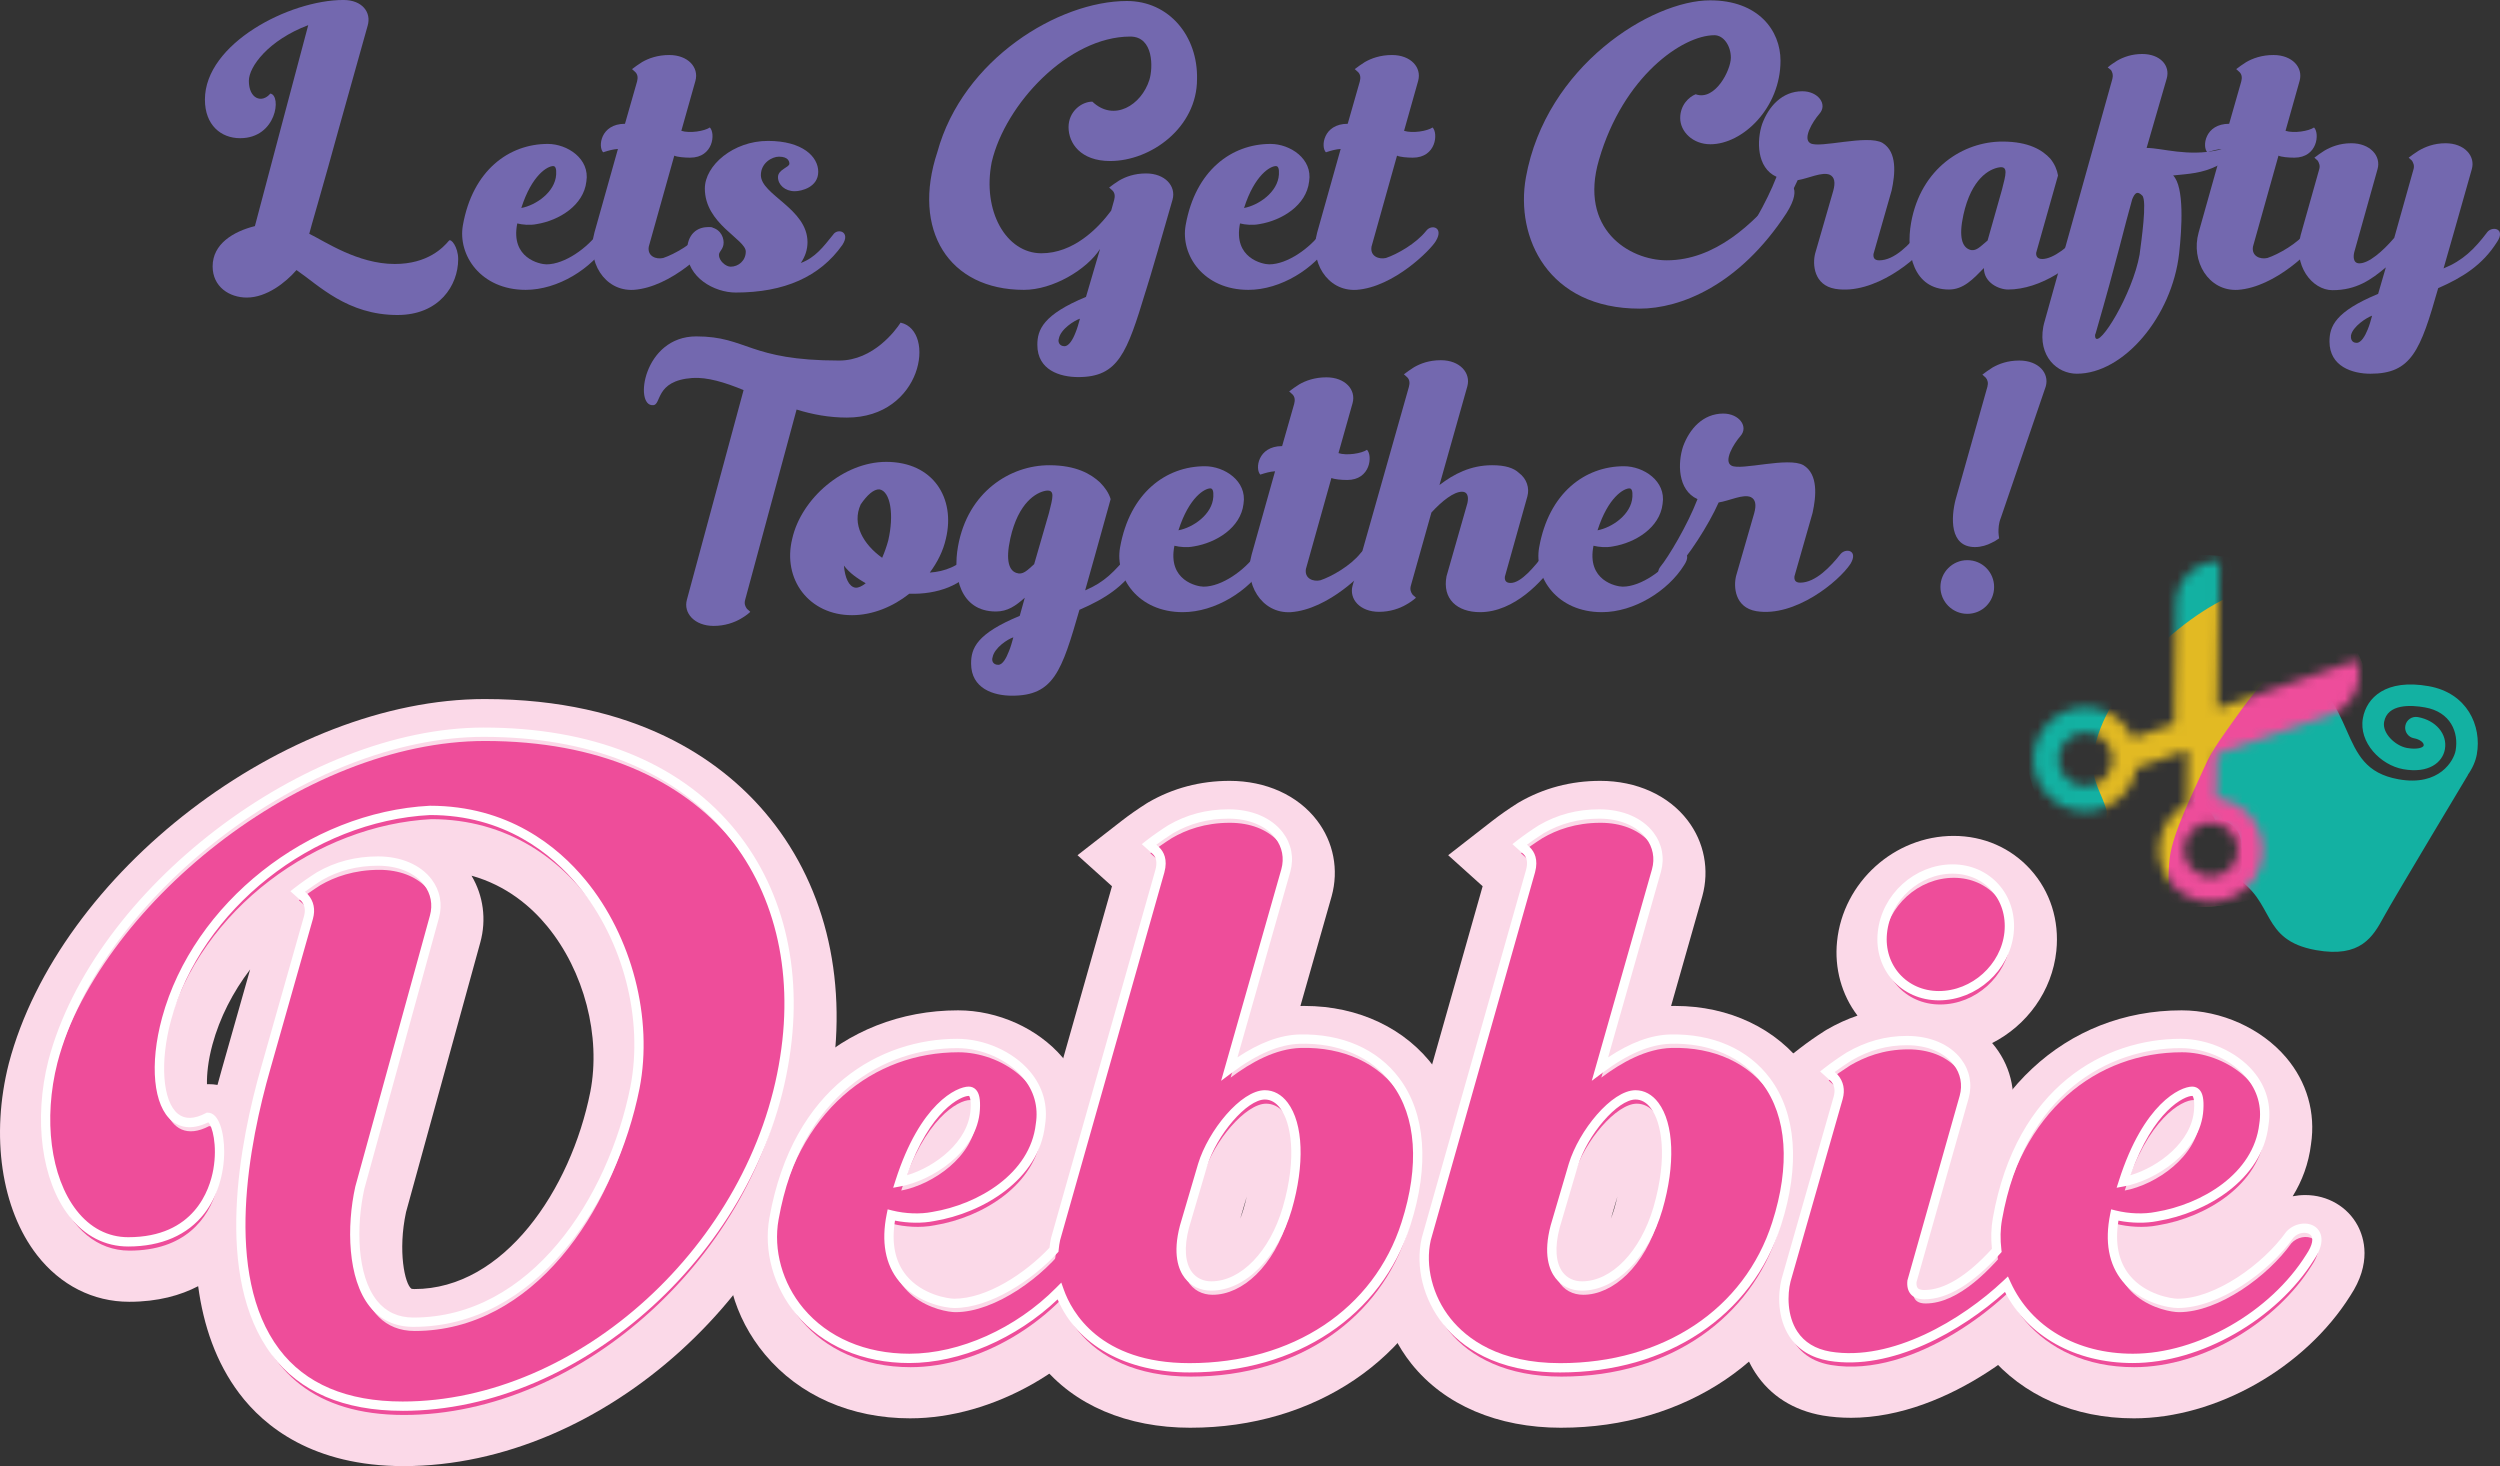 <?xml version="1.0" encoding="UTF-8"?> <svg xmlns="http://www.w3.org/2000/svg" xmlns:xlink="http://www.w3.org/1999/xlink" id="Layer_1" viewBox="0 0 268.584 157.51"><rect x="0" y="0" width="268.584" height="157.51" fill="#333333" stroke="none"/><defs><style>.cls-1,.cls-2{fill:none;}.cls-3{clip-path:url(#clippath);}.cls-4{mask:url(#mask);}.cls-5{fill:#ee4d9a;}.cls-6{fill:#fbd9e8;}.cls-7{fill:#fff;}.cls-8{fill:#7368af;}.cls-9{fill:#13b1a2;}.cls-2{stroke:#fff;stroke-miterlimit:10;}.cls-10{fill:#e2ba23;}.cls-10,.cls-11{fill-rule:evenodd;}.cls-11{fill:#ee4d9b;}</style><mask id="mask" x="217.409" y="59.609" width="47.105" height="48.783" maskUnits="userSpaceOnUse"><path class="cls-7" d="m238.451,60.284c-2.52-.036-4.643,1.977-4.679,4.497l-.184,12.96-4.451,1.549c-1.171-2.618-4.171-3.949-6.931-2.989-2.913,1.014-4.453,4.198-3.44,7.111,1.014,2.913,4.197,4.454,7.111,3.44,2-.696,3.352-2.414,3.676-4.365l5.452-1.897-.082,5.771c-1.749.923-2.953,2.747-2.984,4.864-.044,3.085,2.421,5.621,5.506,5.665,3.085.044,5.621-2.421,5.665-5.506.041-2.921-2.167-5.349-5.021-5.636l.067-4.713,12.24-4.26c2.381-.828,3.621-3.478,2.793-5.858l-14.963,5.208.225-15.843Zm-12.044,22.984c-.936,1.297-2.746,1.59-4.043.654-1.297-.936-1.589-2.746-.654-4.043.936-1.297,2.746-1.59,4.043-.654,1.297.936,1.59,2.746.654,4.043Zm13.463,9.715c-.936,1.297-2.746,1.59-4.043.654s-1.59-2.746-.654-4.043c.936-1.297,2.746-1.59,4.043-.654,1.297.936,1.59,2.746.654,4.043Z"></path></mask><clipPath id="clippath"><circle class="cls-1" cx="236.323" cy="78.523" r="18.911" transform="translate(-7.237 26.627) rotate(-6.352)"></circle></clipPath></defs><g><path class="cls-8" d="m49.224,27.86c0,2.774-2.018,5.982-6.523,5.982-5.37,0-8.434-3.172-10.848-4.829-1.153,1.333-3.208,2.955-5.334,2.955-1.875,0-3.676-1.153-3.676-3.352,0-2.415,2.234-3.749,4.541-4.325.036-.217,5.73-21.553,5.73-21.589-4.289,1.622-6.379,4.469-6.379,5.982,0,1.946,1.406,2.451,2.307,1.37,1.226.18.685,4.793-3.244,4.793-2.054,0-3.784-1.405-3.784-4.145,0-6.019,9.083-10.704,14.885-10.704,2.018,0,3.027,1.334,2.595,2.775l-3.1,11.064c-1.514,5.551-3.171,11.173-3.171,11.281,1.658.793,5.19,3.243,9.19,3.243,3.568,0,5.226-1.802,5.803-2.486.216-.324,1.009.648,1.009,1.982Z"></path><path class="cls-8" d="m65.303,26.094c-1.73,2.775-5.37,5.046-8.83,5.046-4.83,0-7.316-3.748-6.74-6.956,1.045-5.875,4.938-8.722,9.118-8.722,2.09,0,4.542,1.586,4.145,4.036-.289,2.56-2.919,4.181-5.334,4.577-.721.145-1.514.072-2.09-.071-.757,3.748,2.451,4.396,3.136,4.396,1.982,0,4.433-1.802,5.586-3.424.577-.648,1.982-.324,1.009,1.117Zm-9.299-3.748c1.55-.288,3.64-1.694,3.748-3.604.036-.612-.072-.9-.324-.9-.577,0-2.271.9-3.424,4.505Z"></path><path class="cls-8" d="m76.623,25.878c-.504.9-4.505,4.974-8.542,5.262-3.172.181-5.082-3.1-4.217-6.163l2.523-8.975c-.541.036-1.045.181-1.586.36-.577-.576-.289-3.063,2.343-3.063l1.297-4.541c.108-.396.072-.757-.18-1.009l-.36-.324c.324-.253.685-.505,1.081-.757.685-.396,1.658-.757,2.919-.757,2.018,0,3.208,1.333,2.811,2.774l-1.514,5.37c.901.289,2.487.036,3.063-.36.613.613.396,3.244-2.126,3.244-.612,0-1.405-.072-1.694-.217l-2.739,9.768c-.18,1.045.793,1.405,1.55,1.226,1.189-.396,3.244-1.55,4.325-2.919.577-.758,1.91-.361,1.045,1.081Z"></path><path class="cls-8" d="m90.501,26.311c-2.415,3.424-6.235,5.117-11.461,5.117-2.307,0-5.226-1.622-5.226-4.433,0-1.838,1.081-2.595,2.234-2.595,1.189,0,1.694.937,1.694,1.657s-.504.938-.504,1.334c0,.612.721,1.261,1.261,1.261.829,0,1.622-.648,1.622-1.621,0-1.334-4.397-2.956-4.397-6.776,0-2.486,3.063-5.117,6.776-5.117s5.406,1.693,5.406,3.315c0,1.658-1.802,2.091-2.523,2.091-1.045,0-1.802-.686-1.802-1.515s1.226-1.045,1.226-1.441c0-.18-.072-.757-1.118-.757-.757,0-1.946.685-1.946,1.982,0,2.127,5.01,3.604,5.01,7.208,0,.793-.252,1.55-.721,2.234,1.55-.576,2.415-1.729,3.46-3.027.469-.757,1.946-.36,1.009,1.082Z"></path><path class="cls-8" d="m123.086,31.284c-2.019,6.667-2.956,9.227-7.244,9.227-1.982,0-4.397-.757-4.397-3.46,0-1.622.613-3.244,5.226-5.154l1.514-5.154c-1.441,2.235-5.082,4.397-8.181,4.397-8.109,0-12.074-6.451-9.299-14.812C103.443,6.344,113.751.108,121.068.108c4.542,0,7.641,3.784,7.533,8.397,0,5.189-4.938,8.794-9.334,8.794-3.172,0-4.469-1.91-4.469-3.641,0-1.693,1.406-2.738,2.559-2.738,2.307,2.198,5.262.396,6.127-2.343.396-1.298.468-4.649-2.054-4.649-6.668,0-13.444,7.28-14.885,13.479-1.045,5.262,1.55,9.803,5.334,9.803,3.424,0,6.055-2.631,7.497-4.577l.324-1.153c.108-.396.072-.757-.18-1.009l-.36-.324c.325-.253.685-.505,1.082-.757.685-.396,1.622-.757,2.883-.757,2.054,0,3.244,1.369,2.847,2.811-.757,2.667-2.487,8.65-2.883,9.84Zm-7.533,4.433c.18-.433.324-.937.469-1.478-.577.18-2.091,1.117-2.271,2.162-.108.289.036.793.613.793.469,0,.901-.721,1.189-1.478Z"></path><path class="cls-8" d="m142.95,26.094c-1.73,2.775-5.37,5.046-8.83,5.046-4.83,0-7.316-3.748-6.74-6.956,1.045-5.875,4.938-8.722,9.118-8.722,2.09,0,4.542,1.586,4.145,4.036-.289,2.56-2.919,4.181-5.334,4.577-.721.145-1.514.072-2.09-.071-.757,3.748,2.451,4.396,3.136,4.396,1.982,0,4.433-1.802,5.586-3.424.577-.648,1.982-.324,1.009,1.117Zm-9.299-3.748c1.55-.288,3.64-1.694,3.748-3.604.036-.612-.072-.9-.324-.9-.577,0-2.271.9-3.424,4.505Z"></path><path class="cls-8" d="m154.269,25.878c-.504.9-4.505,4.974-8.542,5.262-3.172.181-5.082-3.1-4.217-6.163l2.523-8.975c-.541.036-1.045.181-1.586.36-.577-.576-.289-3.063,2.343-3.063l1.297-4.541c.108-.396.072-.757-.18-1.009l-.36-.324c.324-.253.685-.505,1.081-.757.685-.396,1.658-.757,2.919-.757,2.019,0,3.208,1.333,2.811,2.774l-1.514,5.37c.901.289,2.487.036,3.063-.36.613.613.396,3.244-2.126,3.244-.612,0-1.405-.072-1.694-.217l-2.739,9.768c-.18,1.045.793,1.405,1.55,1.226,1.189-.396,3.244-1.55,4.325-2.919.577-.758,1.91-.361,1.045,1.081Z"></path><path class="cls-8" d="m191.936,22.886c-5.082,7.785-11.425,10.272-15.786,10.272-9.839,0-13.371-7.641-12.218-14.093C166.094,7.064,177.447.036,183.718.036c5.19,0,7.568,3.243,7.568,6.487,0,5.082-4.072,8.975-7.532,8.975-1.91,0-3.244-1.37-3.244-2.812,0-1.405.938-2.271,1.658-2.559,2.09.757,3.784-2.596,3.784-3.929,0-1.298-.793-2.415-1.766-2.415-3.424,0-9.803,4.434-12.398,13.371-2.199,7.461,3.244,10.812,7.28,10.812,5.19,0,9.263-3.929,12.074-7.316,1.082-1.586,2.631-.648.793,2.234Z"></path><path class="cls-8" d="m207.294,25.949c-1.262,1.911-5.982,5.768-10.127,5.082-2.307-.396-2.451-2.631-2.163-3.784l1.946-6.739c.252-.901.144-1.479-.36-1.73-.829-.36-2.307.396-3.46.577-1.045,2.378-3.388,6.019-4.757,7.28-1.514,1.405-2.09.396-1.514-.36.865-1.046,2.919-4.47,4-7.28-2.163-.974-2.126-3.929-1.55-5.659.685-1.874,2.126-3.532,4.325-3.532,1.694,0,2.739,1.406,1.838,2.415-.757.865-1.838,2.703-.973,3.172.973.576,6.126-.974,7.75-.036,1.585.974,1.369,3.315.973,5.118l-1.946,6.812c-.036.324.036.685.612.685,1.658,0,3.279-1.729,4.361-3.1.576-.648,1.91-.36,1.045,1.081Z"></path><path class="cls-8" d="m215.732,31.104c-.974,0-2.596-.721-2.596-2.307-1.153,1.189-2.198,2.307-3.748,2.307-3.856,0-4.649-3.965-4.072-7.172,1.045-5.875,5.622-8.723,9.803-8.723,2.883,0,4.325.938,5.154,1.839.469.576.721,1.189.828,1.802l-2.342,8.289c-.037.325.072.686.648.686,1.153,0,2.955-1.334,4.289-3.063.576-.793,1.945-.36,1.009,1.081-1.622,2.703-5.515,5.262-8.974,5.262Zm-2.199-5.262l1.55-5.479c.396-1.586.722-2.559-.324-2.379-1.046.181-2.956,1.189-3.82,5.082-.54,2.451-.108,3.46.648,3.748.685.253,1.118-.288,1.946-.973Z"></path><path class="cls-8" d="m238.224,17.805c-1.694.829-3.027.864-4.758,1.045,1.225,1.226.938,5.73.648,8.361-.757,6.776-5.947,12.939-10.992,12.939-2.127,0-4.182-1.875-3.604-5.046,0-.036.036-.145.072-.324l7.353-26.311c.107-.433,0-.685-.145-.938l-.36-.288c.288-.252.612-.469,1.009-.721.686-.396,1.586-.721,2.703-.721,1.91,0,3.027,1.226,2.631,2.631l-2.162,7.461c1.658,0,4.434.973,7.749.216,1.37-.576,1.874.829-.144,1.694Zm-8.361,9.551c.18-1.406.828-5.803.287-6.344s-.793-.288-1.08.396c-.865,3.027-1.514,6.056-3.93,14.417-.071.108-.071.252-.035.433.396,1.189,4-4.649,4.758-8.902Z"></path><path class="cls-8" d="m248.966,25.878c-.504.9-4.504,4.974-8.541,5.262-3.172.181-5.082-3.1-4.217-6.163l2.523-8.975c-.541.036-1.046.181-1.586.36-.577-.576-.289-3.063,2.342-3.063l1.298-4.541c.108-.396.072-.757-.181-1.009l-.359-.324c.324-.253.684-.505,1.08-.757.686-.396,1.658-.757,2.92-.757,2.018,0,3.207,1.333,2.811,2.774l-1.514,5.37c.902.289,2.487.036,3.064-.36.612.613.396,3.244-2.127,3.244-.612,0-1.405-.072-1.693-.217l-2.74,9.768c-.18,1.045.793,1.405,1.551,1.226,1.189-.396,3.244-1.55,4.324-2.919.577-.758,1.91-.361,1.045,1.081Z"></path><path class="cls-8" d="m268.25,26.021c-1.55,2.451-3.677,3.784-6.308,4.938-1.91,6.74-2.883,9.191-7.279,9.191-1.91,0-4.398-.757-4.398-3.46,0-1.622.613-3.208,5.227-5.118l.829-2.848c-1.586,1.334-3.172,2.451-5.73,2.451-2.198,0-4.289-2.667-3.424-5.911l1.981-7.027c.145-.433,0-.722-.144-.974l-.36-.324c.324-.252.685-.505,1.081-.757.685-.396,1.622-.793,2.884-.793,2.018,0,3.243,1.369,2.811,2.812l-2.486,8.866c-.108.396-.18,1.225.541,1.225,1.008,0,2.486-1.261,3.748-2.738l2.055-7.316c.144-.433,0-.722-.145-.974l-.361-.324c.324-.252.686-.505,1.082-.757.685-.396,1.621-.793,2.883-.793,2.019,0,3.244,1.369,2.812,2.812-1.226,4.396-2.919,10.235-3.027,10.632,2.054-.829,3.315-2.055,4.722-3.929.576-.648,1.982-.324,1.009,1.117Zm-13.876,9.371c.18-.433.324-.938.469-1.478-.541.18-2.09,1.153-2.271,2.126-.035.289.037.793.613.793.469,0,.901-.721,1.189-1.441Z"></path><path class="cls-8" d="m90.986,44.862c-1.874,0-3.676-.324-5.406-.864l-5.514,20.399c-.144.468,0,.757.18,1.009l.36.324c-.252.252-.612.505-1.045.757-.685.396-1.694.757-2.883.757-2.054,0-3.28-1.369-2.883-2.812l6.091-22.525c-2.018-.829-3.893-1.405-5.514-1.298-4.037.289-3.28,2.92-4.217,2.92-2.055.144-1.045-7.389,4.649-7.389,5.478,0,5.622,2.595,15.354,2.595,3.676,0,6.091-3.279,6.595-4.072,3.856.865,2.343,10.199-5.767,10.199Z"></path><path class="cls-8" d="m104.793,60.793c-1.262,2.055-4.109,3.1-7.101,2.991-1.766,1.405-3.964,2.307-6.163,2.307-4.613,0-7.496-3.856-6.415-8.217.973-4.325,5.514-8.254,10.091-8.254,5.082,0,7.461,3.929,6.416,8.254-.288,1.297-.901,2.522-1.73,3.64,1.586-.108,3.171-.685,4.361-2.09.396-.613,1.406-.072.541,1.369Zm-11.786,1.874c-.901-.541-1.73-1.081-2.343-1.91.108,1.334.541,2.271,1.226,2.379.324.036.685-.145,1.117-.469Zm-.541-8.47c-.973,2.127.288,4.289,2.307,5.73.252-.576.468-1.189.648-1.838.649-2.775.252-5.298-.937-5.515-.613-.036-1.333.613-2.018,1.622Z"></path><path class="cls-8" d="m122.312,60.576c-1.55,2.451-3.604,3.749-6.343,4.938-1.91,6.631-2.775,9.227-7.244,9.227-1.982,0-4.397-.757-4.397-3.46,0-1.658.613-3.208,5.226-5.118l.541-1.946c-.973.865-1.838,1.478-3.1,1.478-3.856,0-4.649-3.82-4.073-6.992,1.045-5.874,5.623-8.722,9.803-8.722,2.883,0,4.469.938,5.442,1.838.577.577.973,1.189,1.153,1.803-1.009,3.604-2.595,9.37-2.739,9.803,2.054-.865,3.171-2.019,4.721-3.929.505-.793,1.875-.36,1.009,1.081Zm-13.912,9.371c.18-.433.324-.937.468-1.478-.577.181-2.054,1.117-2.234,2.162-.108.289,0,.793.613.793.468,0,.865-.721,1.153-1.478Zm2.703-9.335l1.585-5.478c.396-1.622.721-2.56-.324-2.415-1.045.18-2.956,1.262-3.82,5.118-.541,2.45-.108,3.46.648,3.712.685.252,1.153-.252,1.911-.938Z"></path><path class="cls-8" d="m135.903,60.721c-1.73,2.775-5.37,5.046-8.83,5.046-4.83,0-7.316-3.748-6.74-6.956,1.045-5.875,4.938-8.722,9.118-8.722,2.09,0,4.542,1.586,4.145,4.036-.289,2.56-2.919,4.181-5.334,4.577-.721.145-1.514.072-2.09-.071-.757,3.748,2.451,4.396,3.136,4.396,1.982,0,4.433-1.802,5.586-3.424.577-.648,1.982-.324,1.009,1.117Zm-9.299-3.748c1.55-.288,3.64-1.694,3.748-3.604.036-.612-.072-.9-.324-.9-.577,0-2.271.9-3.424,4.505Z"></path><path class="cls-8" d="m147.222,60.505c-.504.9-4.505,4.974-8.542,5.262-3.172.181-5.082-3.1-4.217-6.163l2.523-8.975c-.541.036-1.045.181-1.586.36-.577-.576-.289-3.063,2.343-3.063l1.297-4.541c.108-.396.072-.757-.18-1.009l-.36-.324c.324-.253.685-.505,1.081-.757.685-.396,1.658-.757,2.919-.757,2.018,0,3.208,1.333,2.811,2.774l-1.514,5.37c.901.289,2.487.036,3.063-.36.613.613.396,3.244-2.126,3.244-.612,0-1.405-.072-1.694-.217l-2.739,9.768c-.18,1.045.793,1.405,1.55,1.226,1.189-.396,3.244-1.55,4.325-2.919.577-.758,1.91-.361,1.045,1.081Z"></path><path class="cls-8" d="m166.974,60.576c-1.189,1.767-4.253,5.19-7.965,5.19-2.451,0-4.073-1.405-3.604-3.856l2.235-7.821c.108-.433.18-1.261-.577-1.261-.865,0-2.126.973-3.28,2.234l-2.199,7.82c-.144.469,0,.758.18,1.01l.36.324c-.324.288-.685.541-1.081.757-.685.396-1.694.757-2.883.757-2.054,0-3.244-1.369-2.847-2.812l6.055-21.372c.108-.396.072-.757-.18-1.009l-.36-.325c.324-.252.685-.504,1.082-.757.685-.396,1.622-.757,2.883-.757,2.054,0,3.244,1.37,2.847,2.812l-2.992,10.597c1.55-1.189,3.352-2.127,5.659-2.127,1.406,0,2.307.288,2.883.829.829.612,1.153,1.622.901,2.522l-2.415,8.614c-.036.324.036.685.613.685,1.153,0,2.595-1.802,3.64-3.136.577-.648,1.91-.36,1.045,1.081Z"></path><path class="cls-8" d="m180.926,60.721c-1.73,2.775-5.37,5.046-8.83,5.046-4.83,0-7.316-3.748-6.74-6.956,1.045-5.875,4.938-8.722,9.118-8.722,2.09,0,4.542,1.586,4.145,4.036-.289,2.56-2.919,4.181-5.334,4.577-.721.145-1.514.072-2.09-.071-.757,3.748,2.451,4.396,3.136,4.396,1.982,0,4.433-1.802,5.586-3.424.577-.648,1.982-.324,1.009,1.117Zm-9.299-3.748c1.55-.288,3.64-1.694,3.749-3.604.036-.612-.072-.9-.325-.9-.577,0-2.271.9-3.424,4.505Z"></path><path class="cls-8" d="m198.804,60.576c-1.261,1.911-5.983,5.768-10.127,5.082-2.307-.396-2.451-2.631-2.163-3.784l1.946-6.739c.252-.901.144-1.479-.36-1.73-.829-.36-2.307.396-3.46.577-1.045,2.378-3.388,6.019-4.757,7.28-1.514,1.405-2.09.396-1.514-.36.865-1.046,2.919-4.47,4-7.28-2.163-.974-2.126-3.929-1.55-5.659.685-1.874,2.126-3.532,4.325-3.532,1.694,0,2.739,1.406,1.838,2.415-.757.865-1.838,2.703-.973,3.172.973.576,6.127-.974,7.749-.036,1.585.974,1.369,3.315.973,5.118l-1.946,6.812c-.036.324.036.685.612.685,1.658,0,3.28-1.729,4.361-3.1.577-.648,1.91-.36,1.045,1.081Z"></path><path class="cls-8" d="m214.235,63.063c0,1.586-1.262,2.884-2.884,2.884-1.585,0-2.884-1.298-2.884-2.884s1.299-2.883,2.884-2.883c1.622,0,2.884,1.297,2.884,2.883Zm5.55-21.553l-4.829,14.128c-.252.613-.252,1.153-.252,1.55,0,.181.035.396.071.649-.252.18-.54.36-.792.468-.469.253-1.118.469-1.803.469-2.775,0-2.559-3.243-2.09-5.082l3.424-12.146c.107-.396.035-.721-.181-.973l-.36-.325c.324-.252.685-.504,1.081-.757.685-.396,1.622-.757,2.884-.757,2.055,0,3.243,1.334,2.847,2.775Z"></path></g><g><path class="cls-6" d="m43.355,157.51c-9.722,0-14.964-4.249-17.649-7.813-2.499-3.317-3.85-7.292-4.417-11.518-1.894.987-4.322,1.676-7.41,1.676-3.87,0-7.385-1.78-9.898-5.011-3.843-4.941-5.006-12.829-3.036-20.586,5.398-20.513,29.759-39.156,51.122-39.156,16.282,0,25.335,6.588,30.062,12.114,6.383,7.461,8.951,17.612,7.231,28.581-3.464,22.603-24.532,41.713-46.004,41.713Zm.849-19.056s.092.034.318.034c9.625,0,16.791-10.655,18.896-21.179,1.166-5.974-.656-12.977-4.644-17.818-1.675-2.034-4.312-4.357-8.118-5.413,1.275,2.151,1.621,4.713.942,7.182l-7.976,28.962c-.899,4.173-.131,7.745.582,8.232h0Zm-21.77-21.977c.307,0,.62.026.933.08.158-.593.319-1.176.483-1.748l3.024-10.661c-1.854,2.434-3.258,5.165-4.049,8.067-.48,1.763-.611,3.225-.59,4.262h.199Z"></path><path class="cls-6" d="m84.419,115.023c-3.111,20.299-22.01,37.487-41.064,37.487-19.21,0-19.677-18.977-14.699-36.321l4.588-16.177c.233-.855.078-1.556-.389-2.1l-.778-.7c.7-.544,1.478-1.089,2.333-1.633,1.478-.855,3.578-1.633,6.299-1.633,4.355,0,6.922,2.877,6.066,5.988l-8.011,29.088c-1.244,5.6-.777,14.466,5.755,14.466,12.677,0,21.31-12.755,23.799-25.199,2.489-12.755-5.833-29.788-22.01-29.788-12.133.622-24.81,9.566-28.31,22.399-1.866,6.844-.311,13.066,4.433,10.577,1.944,0,3.189,13.377-8.555,13.377-7,0-10.577-9.566-8.088-19.366,4.667-17.732,26.754-35.387,46.275-35.387,24.499,0,35.232,16.566,32.354,34.92Z"></path><path class="cls-6" d="m97.8,152.377c-6.371,0-11.915-2.433-15.608-6.851-3.338-3.991-4.743-9.11-3.856-14.044,2.478-13.93,12.134-22.937,24.598-22.937,4.265,0,8.563,1.937,11.217,5.054,2.245,2.637,3.195,5.947,2.682,9.333-.252,2.076-.951,3.941-1.967,5.587.443-.087.897-.131,1.356-.131,2.394,0,4.551,1.26,5.628,3.287.7,1.316,1.52,4.037-.797,7.529-4.875,7.759-14.423,13.172-23.253,13.172Z"></path><path class="cls-6" d="m116.855,136.489c-3.733,5.988-11.588,10.888-19.055,10.888-10.422,0-15.788-8.088-14.543-15.01,2.255-12.677,10.655-18.821,19.677-18.821,4.511,0,9.799,3.422,8.944,8.71-.622,5.522-6.3,9.022-11.511,9.877-1.555.311-3.266.155-4.511-.156-1.633,8.089,5.289,9.489,6.767,9.489,4.277,0,9.566-3.889,12.055-7.389,1.245-1.4,4.278-.7,2.178,2.411Zm-20.065-8.089c3.344-.622,7.855-3.655,8.088-7.777.078-1.322-.156-1.944-.7-1.944-1.244,0-4.9,1.944-7.388,9.722Z"></path><path class="cls-6" d="m127.9,153.388c-6.829,0-12.539-2.437-16.077-6.861-2.998-3.749-4.19-8.639-3.189-13.082l.03-.133,10.8-38.101-3.703-3.333,4.713-3.667c.819-.638,1.734-1.279,2.719-1.905l.179-.109c2.643-1.53,5.579-2.306,8.728-2.306,3.909,0,7.333,1.552,9.396,4.259,1.777,2.332,2.349,5.296,1.569,8.132l-3.357,11.795c.152-.003.296-.004.44-.004,5.811,0,10.917,2.431,14.007,6.669,3.621,4.965,4.246,11.96,1.761,19.697-3.671,11.507-14.669,18.948-28.016,18.948Zm5.343-22.462c.127-.327.248-.679.36-1.059.134-.46.245-.897.337-1.311l-.697,2.37Z"></path><path class="cls-6" d="m151.155,132.911c-2.878,9.021-11.433,15.477-23.255,15.477-11.744,0-15.632-8.322-14.388-13.844l11.2-39.509c.233-.855.156-1.633-.389-2.178l-.778-.7c.7-.544,1.478-1.089,2.333-1.633,1.478-.855,3.5-1.633,6.222-1.633,4.433,0,7,2.955,6.144,6.066l-6.066,21.31c2.178-1.633,4.822-3.111,7.544-3.188,9.1-.233,15.555,7,11.433,19.833Zm-15.166-13.844c-2.178,0-5.6,3.966-6.688,7.544l-1.945,6.611c-1.167,4.433.7,6.377,2.878,6.377,3.188,0,6.611-3.033,8.166-8.322,2.1-7.233.389-12.21-2.411-12.21Z"></path><path class="cls-6" d="m167.722,153.388c-6.829,0-12.539-2.437-16.077-6.861-2.998-3.749-4.19-8.639-3.189-13.082l.03-.133,10.8-38.101-3.703-3.333,4.713-3.667c.819-.638,1.734-1.279,2.719-1.905l.179-.109c2.643-1.53,5.579-2.306,8.728-2.306,3.909,0,7.333,1.552,9.396,4.259,1.777,2.332,2.349,5.296,1.569,8.132l-3.357,11.795c.152-.003.296-.004.439-.004,5.812,0,10.916,2.431,14.007,6.669,3.62,4.965,4.246,11.96,1.762,19.697-3.671,11.507-14.669,18.948-28.016,18.948Zm5.343-22.462c.127-.327.248-.679.36-1.059.134-.46.245-.897.337-1.311l-.697,2.37Z"></path><path class="cls-6" d="m190.977,132.911c-2.878,9.021-11.433,15.477-23.255,15.477-11.744,0-15.632-8.322-14.388-13.844l11.2-39.509c.233-.855.156-1.633-.389-2.178l-.778-.7c.7-.544,1.478-1.089,2.333-1.633,1.478-.855,3.5-1.633,6.222-1.633,4.433,0,7,2.955,6.144,6.066l-6.066,21.31c2.178-1.633,4.822-3.111,7.544-3.188,9.099-.233,15.554,7,11.433,19.833Zm-15.166-13.844c-2.178,0-5.6,3.966-6.688,7.544l-1.945,6.611c-1.167,4.433.7,6.377,2.878,6.377,3.188,0,6.611-3.033,8.166-8.322,2.1-7.233.389-12.21-2.411-12.21Z"></path><path class="cls-6" d="m198.82,152.318c-1.011,0-2.013-.081-2.979-.241-3.152-.542-5.651-2.127-7.258-4.591-2.598-3.984-1.762-8.447-1.443-9.72l5.183-18.149-3.688-3.315,4.719-3.669c.819-.637,1.733-1.277,2.719-1.904l.18-.109c1.085-.628,2.183-1.13,3.304-1.508-1.7-2.231-2.496-5.092-2.194-7.981.646-6.347,6.146-11.327,12.517-11.327,3.225,0,6.158,1.282,8.261,3.609,2.127,2.356,3.114,5.46,2.78,8.743-.451,4.332-3.178,8.016-6.897,9.904.122.142.239.287.353.436,1.777,2.332,2.349,5.296,1.569,8.133l-2.576,9.086c1.253-1.012,2.819-1.577,4.441-1.577,2.337,0,4.395,1.171,5.505,3.133.721,1.272,1.612,3.937-.516,7.482l-.114.182c-3.082,4.667-13.244,13.384-23.861,13.385h-.002Z"></path><path class="cls-6" d="m218.511,136.177c-2.722,4.122-12.91,12.444-21.854,10.966-4.978-.855-5.288-5.677-4.666-8.166l5.6-19.599c.233-.855.078-1.556-.389-2.1l-.778-.7c.7-.544,1.479-1.089,2.334-1.633,1.478-.855,3.499-1.711,6.222-1.711,4.433,0,6.999,2.955,6.144,6.066l-5.6,19.755c-.077.7.078,1.478,1.322,1.478,3.578,0,7.078-3.733,9.411-6.688,1.244-1.4,4.122-.778,2.255,2.333Zm-16.177-34.531c.389-3.811,3.733-6.844,7.544-6.844,3.733,0,6.455,3.033,6.066,6.844-.389,3.733-3.733,6.766-7.544,6.766-3.733,0-6.455-3.033-6.066-6.766Z"></path><path class="cls-6" d="m229.245,152.377c-6.371,0-11.914-2.433-15.608-6.85-3.338-3.992-4.743-9.11-3.856-14.045,2.479-13.93,12.135-22.937,24.598-22.937,4.266,0,8.564,1.937,11.218,5.055,2.245,2.637,3.194,5.947,2.682,9.333-.252,2.076-.951,3.941-1.968,5.587.444-.086.898-.131,1.357-.131,2.394,0,4.55,1.259,5.628,3.287.699,1.316,1.52,4.038-.797,7.53-4.875,7.759-14.424,13.172-23.253,13.172Z"></path><path class="cls-6" d="m248.3,136.489c-3.733,5.988-11.589,10.888-19.055,10.888-10.422,0-15.788-8.088-14.544-15.01,2.256-12.677,10.655-18.821,19.677-18.821,4.511,0,9.8,3.422,8.944,8.71-.623,5.522-6.3,9.022-11.511,9.877-1.556.311-3.267.155-4.511-.156-1.634,8.089,5.288,9.489,6.766,9.489,4.278,0,9.566-3.889,12.056-7.389,1.244-1.4,4.277-.7,2.178,2.411Zm-20.066-8.089c3.345-.622,7.855-3.655,8.089-7.777.078-1.322-.155-1.944-.7-1.944-1.244,0-4.899,1.944-7.389,9.722Z"></path><path class="cls-5" d="m84.454,114.527c-3.111,20.299-22.01,37.487-41.064,37.487-19.21,0-19.677-18.978-14.699-36.321l4.588-16.177c.233-.855.078-1.556-.389-2.1l-.778-.7c.7-.544,1.478-1.089,2.333-1.633,1.478-.855,3.578-1.634,6.299-1.634,4.355,0,6.922,2.878,6.066,5.988l-8.011,29.088c-1.244,5.6-.777,14.466,5.755,14.466,12.677,0,21.31-12.755,23.799-25.198,2.489-12.755-5.833-29.788-22.01-29.788-12.133.622-24.81,9.566-28.31,22.399-1.866,6.844-.311,13.065,4.433,10.577,1.944,0,3.189,13.377-8.555,13.377-7,0-10.577-9.566-8.088-19.365,4.667-17.732,26.754-35.388,46.275-35.388,24.499,0,35.232,16.566,32.354,34.921Z"></path><path class="cls-5" d="m116.889,135.993c-3.733,5.988-11.588,10.888-19.055,10.888-10.422,0-15.788-8.088-14.543-15.01,2.255-12.678,10.655-18.821,19.677-18.821,4.511,0,9.799,3.422,8.944,8.71-.622,5.522-6.3,9.022-11.511,9.878-1.555.311-3.266.155-4.511-.156-1.633,8.089,5.289,9.489,6.767,9.489,4.277,0,9.566-3.889,12.055-7.389,1.245-1.4,4.278-.7,2.178,2.411Zm-20.065-8.089c3.344-.622,7.855-3.655,8.088-7.777.078-1.322-.156-1.944-.7-1.944-1.244,0-4.9,1.944-7.388,9.722Z"></path><path class="cls-5" d="m151.19,132.415c-2.878,9.021-11.433,15.478-23.255,15.478-11.744,0-15.632-8.322-14.388-13.844l11.2-39.51c.233-.855.156-1.633-.389-2.178l-.778-.7c.7-.544,1.478-1.089,2.333-1.633,1.478-.855,3.5-1.633,6.222-1.633,4.433,0,7,2.955,6.144,6.065l-6.066,21.311c2.178-1.633,4.822-3.111,7.544-3.188,9.1-.233,15.555,6.999,11.433,19.832Zm-15.166-13.844c-2.178,0-5.6,3.967-6.688,7.544l-1.945,6.611c-1.167,4.433.7,6.377,2.878,6.377,3.188,0,6.611-3.033,8.166-8.321,2.1-7.233.389-12.211-2.411-12.211Z"></path><path class="cls-5" d="m191.013,132.415c-2.878,9.021-11.434,15.478-23.255,15.478-11.744,0-15.632-8.322-14.388-13.844l11.2-39.51c.233-.855.156-1.633-.389-2.178l-.778-.7c.7-.544,1.478-1.089,2.333-1.633,1.478-.855,3.5-1.633,6.222-1.633,4.433,0,7,2.955,6.144,6.065l-6.066,21.311c2.178-1.633,4.822-3.111,7.544-3.188,9.1-.233,15.555,6.999,11.434,19.832Zm-15.167-13.844c-2.178,0-5.6,3.967-6.688,7.544l-1.945,6.611c-1.167,4.433.7,6.377,2.878,6.377,3.188,0,6.611-3.033,8.166-8.321,2.1-7.233.389-12.211-2.411-12.211Z"></path><path class="cls-5" d="m218.546,135.681c-2.722,4.122-12.91,12.444-21.854,10.966-4.978-.855-5.288-5.677-4.666-8.166l5.6-19.599c.233-.855.078-1.556-.389-2.101l-.778-.699c.7-.545,1.479-1.089,2.334-1.634,1.478-.855,3.499-1.711,6.222-1.711,4.433,0,6.999,2.955,6.144,6.066l-5.6,19.755c-.077.699.078,1.478,1.322,1.478,3.578,0,7.078-3.733,9.411-6.688,1.244-1.4,4.122-.778,2.255,2.333Zm-16.177-34.531c.389-3.812,3.733-6.845,7.544-6.845,3.733,0,6.455,3.033,6.066,6.845-.389,3.732-3.733,6.766-7.544,6.766-3.733,0-6.455-3.033-6.066-6.766Z"></path><path class="cls-5" d="m248.335,135.993c-3.733,5.988-11.589,10.888-19.055,10.888-10.422,0-15.788-8.088-14.544-15.01,2.256-12.678,10.655-18.821,19.677-18.821,4.511,0,9.8,3.422,8.944,8.71-.623,5.522-6.3,9.022-11.511,9.878-1.556.311-3.267.155-4.511-.156-1.634,8.089,5.288,9.489,6.766,9.489,4.278,0,9.566-3.889,12.056-7.389,1.244-1.4,4.277-.7,2.178,2.411Zm-20.066-8.089c3.345-.622,7.855-3.655,8.089-7.777.078-1.322-.155-1.944-.7-1.944-1.244,0-4.899,1.944-7.389,9.722Z"></path><path class="cls-7" d="m43.25,151.57c-6.316,0-11.045-2.026-14.055-6.021-6.303-8.366-3.41-22.974-1.125-30.937l4.588-16.175c.181-.664.087-1.201-.287-1.638l-1.177-1.053.472-.367c.712-.553,1.51-1.112,2.372-1.661,1.967-1.139,4.171-1.711,6.568-1.711,2.469,0,4.567.895,5.756,2.455.918,1.205,1.2,2.685.792,4.167l-8.011,29.088c-.891,4.014-.82,9.308,1.363,12.028.961,1.198,2.276,1.805,3.911,1.805,12.607,0,20.92-12.854,23.309-24.797,1.417-7.26-.775-15.724-5.583-21.562-2.867-3.48-7.958-7.628-15.937-7.628-12.604.647-24.579,10.118-27.828,22.03-1.228,4.504-.915,8.74.745,10.074.744.598,1.744.574,2.973-.071l.109-.057h.123c1.208,0,1.758,2.165,1.758,4.176,0,2.473-.775,4.894-2.125,6.642-1.8,2.329-4.631,3.56-8.188,3.56-2.486,0-4.681-1.132-6.346-3.273-2.964-3.811-3.838-10.372-2.227-16.715,4.838-18.385,27.562-35.764,46.76-35.764,11.532,0,20.745,3.645,26.643,10.54,5.514,6.446,7.718,15.31,6.205,24.958-3.149,20.548-22.181,37.91-41.559,37.91Zm-10.493-55.765l.328.295c.635.734.805,1.619.537,2.604l-4.59,16.181c-2.234,7.786-5.08,22.042.962,30.062,2.811,3.731,7.271,5.623,13.256,5.623,18.913,0,37.491-16.973,40.57-37.063,1.467-9.357-.656-17.935-5.977-24.155-5.702-6.666-14.652-10.189-25.883-10.189-18.801,0-41.056,17.017-45.792,35.015-1.537,6.051-.733,12.274,2.048,15.851,1.469,1.889,3.391,2.888,5.557,2.888,7.092,0,8.757-5.093,9.144-7.282.462-2.614-.131-4.722-.542-5.059-1.906.93-3.158.45-3.879-.129-2.019-1.622-2.454-6.089-1.083-11.116,3.357-12.311,15.725-22.098,28.767-22.767h.001c8.393,0,13.729,4.346,16.732,7.992,4.99,6.059,7.264,14.848,5.792,22.391-2.466,12.333-11.119,25.603-24.29,25.603-1.953,0-3.531-.733-4.69-2.179-2.39-2.979-2.502-8.624-1.553-12.896l8.017-29.112c.323-1.174.101-2.344-.624-3.295-.998-1.31-2.806-2.061-4.961-2.061-2.219,0-4.254.527-6.049,1.566-.634.403-1.24.819-1.8,1.233Z"></path><path class="cls-7" d="m127.796,147.447c-6.821,0-12.055-2.919-14.173-7.852-4.46,4.234-10.497,6.84-15.927,6.84-5.015,0-9.332-1.86-12.156-5.237-2.444-2.922-3.521-6.796-2.879-10.361,2.523-14.18,12.073-19.233,20.169-19.233,2.938,0,5.996,1.362,7.791,3.471,1.422,1.671,1.992,3.684,1.646,5.819-.656,5.826-6.641,9.424-11.923,10.291-1.249.251-2.784.23-4.193-.048-.396,2.438.012,4.417,1.214,5.886,1.7,2.077,4.498,2.502,5.154,2.502,3.509,0,7.64-2.731,10.232-5.478.04-.379.096-.726.17-1.054l11.207-39.536c.202-.742.115-1.312-.261-1.688l-1.203-1.082.471-.367c.708-.551,1.506-1.11,2.372-1.661,1.994-1.155,4.111-1.711,6.491-1.711,2.492,0,4.612.906,5.817,2.487.932,1.223,1.22,2.719.809,4.212l-5.679,19.949c2.395-1.594,4.584-2.4,6.66-2.46,4.567-.099,8.368,1.553,10.726,4.701,2.829,3.777,3.253,9.383,1.197,15.785-3.114,9.76-12.207,15.824-23.731,15.824Zm-13.778-9.655l.266.75c.844,2.377,3.85,7.905,13.512,7.905,11.073,0,19.802-5.797,22.778-15.129,1.955-6.086,1.583-11.37-1.045-14.88-2.158-2.882-5.688-4.422-9.898-4.3-2.164.062-4.605,1.101-7.257,3.088l-1.187.89,6.473-22.737c.325-1.181.097-2.367-.642-3.336-1.014-1.33-2.844-2.093-5.021-2.093-2.199,0-4.152.512-5.972,1.565-.635.405-1.241.82-1.8,1.233l.329.296c.465.464.917,1.288.537,2.681l-11.201,39.514c-.068.308-.123.667-.16,1.071l-.016.169-.116.125c-2.732,2.947-7.217,5.92-11.08,5.92-.929,0-4.012-.527-5.928-2.869-1.483-1.812-1.93-4.241-1.329-7.219l.104-.513.508.127c1.405.351,3.009.407,4.292.15,4.939-.811,10.511-4.11,11.112-9.443.301-1.861-.191-3.594-1.417-5.035-1.613-1.895-4.372-3.12-7.029-3.12-7.691,0-16.77,4.836-19.185,18.409-.589,3.278.406,6.846,2.662,9.544,2.631,3.146,6.676,4.879,11.389,4.879,5.398,0,11.438-2.712,15.761-7.078l.561-.565Zm16.112.866c-1.162,0-2.171-.479-2.843-1.351-.683-.885-1.326-2.584-.519-5.654l.004-.014,1.945-6.611c1.083-3.56,4.603-7.903,7.168-7.903.95,0,1.801.465,2.461,1.345,1.677,2.233,1.841,6.642.429,11.505-1.527,5.194-5.001,8.682-8.646,8.682Zm-2.396-6.743c-.548,2.085-.425,3.783.345,4.782.478.62,1.206.961,2.051.961,3.197,0,6.286-3.2,7.687-7.963,1.586-5.464.847-9.139-.27-10.625-.471-.627-1.03-.945-1.662-.945-1.917,0-5.167,3.763-6.21,7.189l-1.941,6.6Zm-31.779-4.312l.255-.797c2.643-8.26,6.573-10.069,7.864-10.069.302,0,.568.113.77.327.362.384.495,1.046.43,2.147-.26,4.591-5.223,7.631-8.496,8.24l-.822.153Zm8.119-9.866c-.795,0-4.156,1.474-6.627,8.522,2.976-.884,6.628-3.572,6.828-7.106.065-1.106-.122-1.363-.159-1.403l-.042-.013Z"></path><path class="cls-7" d="m167.618,147.447c-6.964,0-10.675-2.812-12.562-5.171-2.152-2.69-3.017-6.161-2.313-9.282l11.206-39.536c.203-.743.115-1.312-.261-1.688l-1.202-1.082.471-.367c.706-.549,1.503-1.108,2.372-1.661,1.994-1.155,4.111-1.711,6.49-1.711,2.493,0,4.613.906,5.817,2.487.932,1.223,1.22,2.719.809,4.212l-5.679,19.949c2.395-1.594,4.584-2.4,6.66-2.46,4.567-.099,8.368,1.553,10.726,4.701,2.829,3.777,3.254,9.382,1.197,15.785-3.114,9.76-12.207,15.824-23.731,15.824Zm-3.571-56.698l.328.296c.465.463.917,1.287.537,2.681l-11.201,39.514c-.621,2.759.191,5.993,2.125,8.412,1.75,2.188,5.214,4.796,11.781,4.796,11.073,0,19.802-5.797,22.778-15.129,1.955-6.086,1.584-11.371-1.045-14.881-2.159-2.881-5.688-4.421-9.898-4.3-2.164.062-4.605,1.101-7.257,3.088l-1.187.89,6.473-22.737c.325-1.181.097-2.367-.642-3.336-1.014-1.33-2.844-2.093-5.022-2.093-2.199,0-4.152.512-5.971,1.565-.637.406-1.243.821-1.8,1.233Zm5.905,47.91c-1.162,0-2.172-.479-2.843-1.351-.682-.885-1.326-2.584-.518-5.654l.004-.014,1.944-6.611c1.083-3.56,4.603-7.903,7.168-7.903.95,0,1.801.465,2.461,1.345,1.677,2.233,1.842,6.642.43,11.505-1.528,5.194-5.002,8.683-8.646,8.683Zm-2.396-6.743c-.548,2.085-.425,3.783.345,4.782.478.62,1.207.961,2.051.961,3.196,0,6.285-3.2,7.687-7.963,1.586-5.464.846-9.139-.27-10.625-.471-.627-1.03-.945-1.662-.945-1.917,0-5.167,3.763-6.21,7.189l-1.941,6.6Z"></path><path class="cls-7" d="m229.14,146.436c-6.169,0-11.251-2.842-13.74-7.638-4.664,4.205-12.215,8.506-18.93,7.397-1.885-.324-3.305-1.202-4.223-2.61-1.274-1.954-1.273-4.468-.848-6.17l5.603-19.613c.181-.667.087-1.204-.287-1.64l-1.176-1.053.471-.367c.711-.553,1.509-1.111,2.372-1.661,2.084-1.208,4.202-1.789,6.49-1.789,2.493,0,4.613.906,5.817,2.487.932,1.223,1.22,2.719.809,4.212l-5.601,19.758c-.022.263.019.504.138.638.15.168.465.204.703.204,2.135,0,4.577-1.488,7.261-4.423-.121-1.16-.086-2.279.104-3.332,2.522-14.18,12.072-19.233,20.169-19.233,2.938,0,5.996,1.363,7.792,3.472,1.422,1.671,1.992,3.683,1.646,5.819-.657,5.826-6.642,9.424-11.923,10.291-1.249.25-2.785.23-4.194-.048-.396,2.438.012,4.417,1.214,5.886,1.7,2.077,4.498,2.502,5.154,2.502,4.042,0,9.193-3.726,11.648-7.178.848-.959,2.318-1.177,3.176-.51.335.26,1.314,1.281-.177,3.49-4.009,6.43-12.201,11.108-19.47,11.108Zm-13.42-9.303l.29.634c2.196,4.802,7.104,7.668,13.13,7.668,6.947,0,14.783-4.48,18.631-10.653.688-1.02.835-1.82.403-2.156-.405-.315-1.271-.234-1.783.341-2.623,3.693-8.011,7.557-12.429,7.557-.929,0-4.012-.527-5.928-2.869-1.483-1.812-1.93-4.241-1.329-7.219l.104-.513.508.127c1.405.35,3.009.408,4.292.15,4.939-.811,10.51-4.11,11.112-9.443.301-1.861-.191-3.594-1.417-5.035-1.613-1.895-4.373-3.12-7.03-3.12-7.691,0-16.771,4.836-19.185,18.409-.185,1.024-.208,2.122-.069,3.264l.027.226-.152.169c-2.941,3.265-5.684,4.92-8.154,4.92-.643,0-1.13-.181-1.448-.537-.317-.355-.442-.858-.371-1.497l5.616-19.835c.325-1.181.097-2.367-.642-3.337-1.014-1.33-2.844-2.093-5.022-2.093-2.137,0-4.034.522-5.971,1.644-.634.404-1.24.819-1.8,1.233l.328.295c.635.734.805,1.619.537,2.604v.005s-5.601,19.599-5.601,19.599c-.353,1.413-.38,3.68.719,5.366.76,1.166,1.955,1.896,3.551,2.17,6.607,1.09,14.132-3.412,18.576-7.598l.507-.479Zm11.678-9.53l.255-.797c2.644-8.26,6.574-10.069,7.865-10.069.302,0,.568.113.77.327.362.384.494,1.046.429,2.147-.26,4.591-5.224,7.631-8.497,8.24l-.823.153Zm8.12-9.866c-.795,0-4.155,1.474-6.627,8.522,2.976-.884,6.628-3.572,6.828-7.106.065-1.106-.121-1.363-.159-1.403l-.042-.013Z"></path><path class="cls-2" d="m208.297,106.971c3.811,0,7.154-3.033,7.544-6.766.389-3.811-2.334-6.844-6.066-6.844-3.812,0-7.155,3.033-7.544,6.844-.39,3.733,2.333,6.766,6.066,6.766Z"></path></g><path class="cls-9" d="m260.935,73.72c-4.621-.825-6.688,1.236-7.081,3.44-.466,2.608,1.906,5.043,4.336,5.477,2.741.489,4.222-.723,4.475-2.141.29-1.624-.962-3.111-2.91-3.459-.629-.112-1.23.306-1.343.936s.307,1.231.936,1.343c.607.108,1.092.469,1.038.773-.042.232-.702.463-1.789.269-1.265-.226-2.679-1.585-2.464-2.791.354-1.983,2.906-1.833,4.395-1.567,2.755.492,3.637,2.682,3.288,4.636-.188,1.052-1.716,3.875-6.125,3.088-3.541-.632-4.453-2.696-5.607-5.309-.519-1.175-1.09-2.461-1.969-3.664-.014.005-.026.012-.04.017-3.422,1.208-6.907,2.237-10.2,3.779-.52.244-1.014.313-1.463.255-.944,2.49-1.961,5.169-2.781,7.323,1.151.305,1.921,1.037,2.342,1.935.139-.007.277-.009.414,0,.679.042,1.414.479,1.834,1,.437.541.632,1.249.592,1.937.034.271.084.54.124.811.14.952-.207,1.825-.849,2.418,4.406,2.604,2.674,6.769,8.728,7.849,4.808.858,6.12-1.434,7.296-3.597,1.038-1.907,9.047-15.253,9.047-15.253,0,0-.02.02-.05.048.52-.724.855-1.502.985-2.231.55-3.083-1.046-6.588-5.16-7.322Z"></path><g class="cls-4"><g class="cls-3"><circle class="cls-9" cx="236.323" cy="78.523" r="18.911" transform="translate(-7.237 26.627) rotate(-6.352)"></circle><path class="cls-10" d="m240.538,63.674c1.954-.21,2.791,1.301,1.885,2.563,5.835-1.535,12.498-3.222,15.879,1.053.804,1.016,1.43,2.388,1.142,4.128-.626,3.786-2.729,6.872-5.479,9.13-1.465,1.203-3.489,2.413-4.243,4.112-3.043,6.853.233,18.673-13.036,17.354-6.111-.607-11.019-3.42-10.637-10.233.1-1.519.2-3.039.299-4.558-.398-1.812-1.688-3.186-1.484-5.682.563-6.886,9.028-15.313,15.673-17.868Z"></path><path class="cls-11" d="m239.174,106.548c-1.897-1.329-3.88-2.642-4.885-4.193-.895-1.382-1.07-2.96-1.149-4.518-.095-1.876-.296-3.79-.031-5.738.378-2.783,2.578-7.121,3.86-9.977.726-1.62,2.046-3.364,3.269-5.091,4.19-5.915,6.634-7.55,11.745-8.231,1.862-.248,3.703-.692,5.72.212,1.603.719,3.159,2.243,4.008,3.343,3.646,4.725,3.534,9.935.822,15.947-1.205,2.672-3.352,5.101-4.992,7.94-.475,1.325-.949,2.651-1.423,3.976-.936,2.176-3.627,5.594-5.234,6.672-3.917,2.626-7.17,1.35-11.71-.341Z"></path></g></g></svg> 